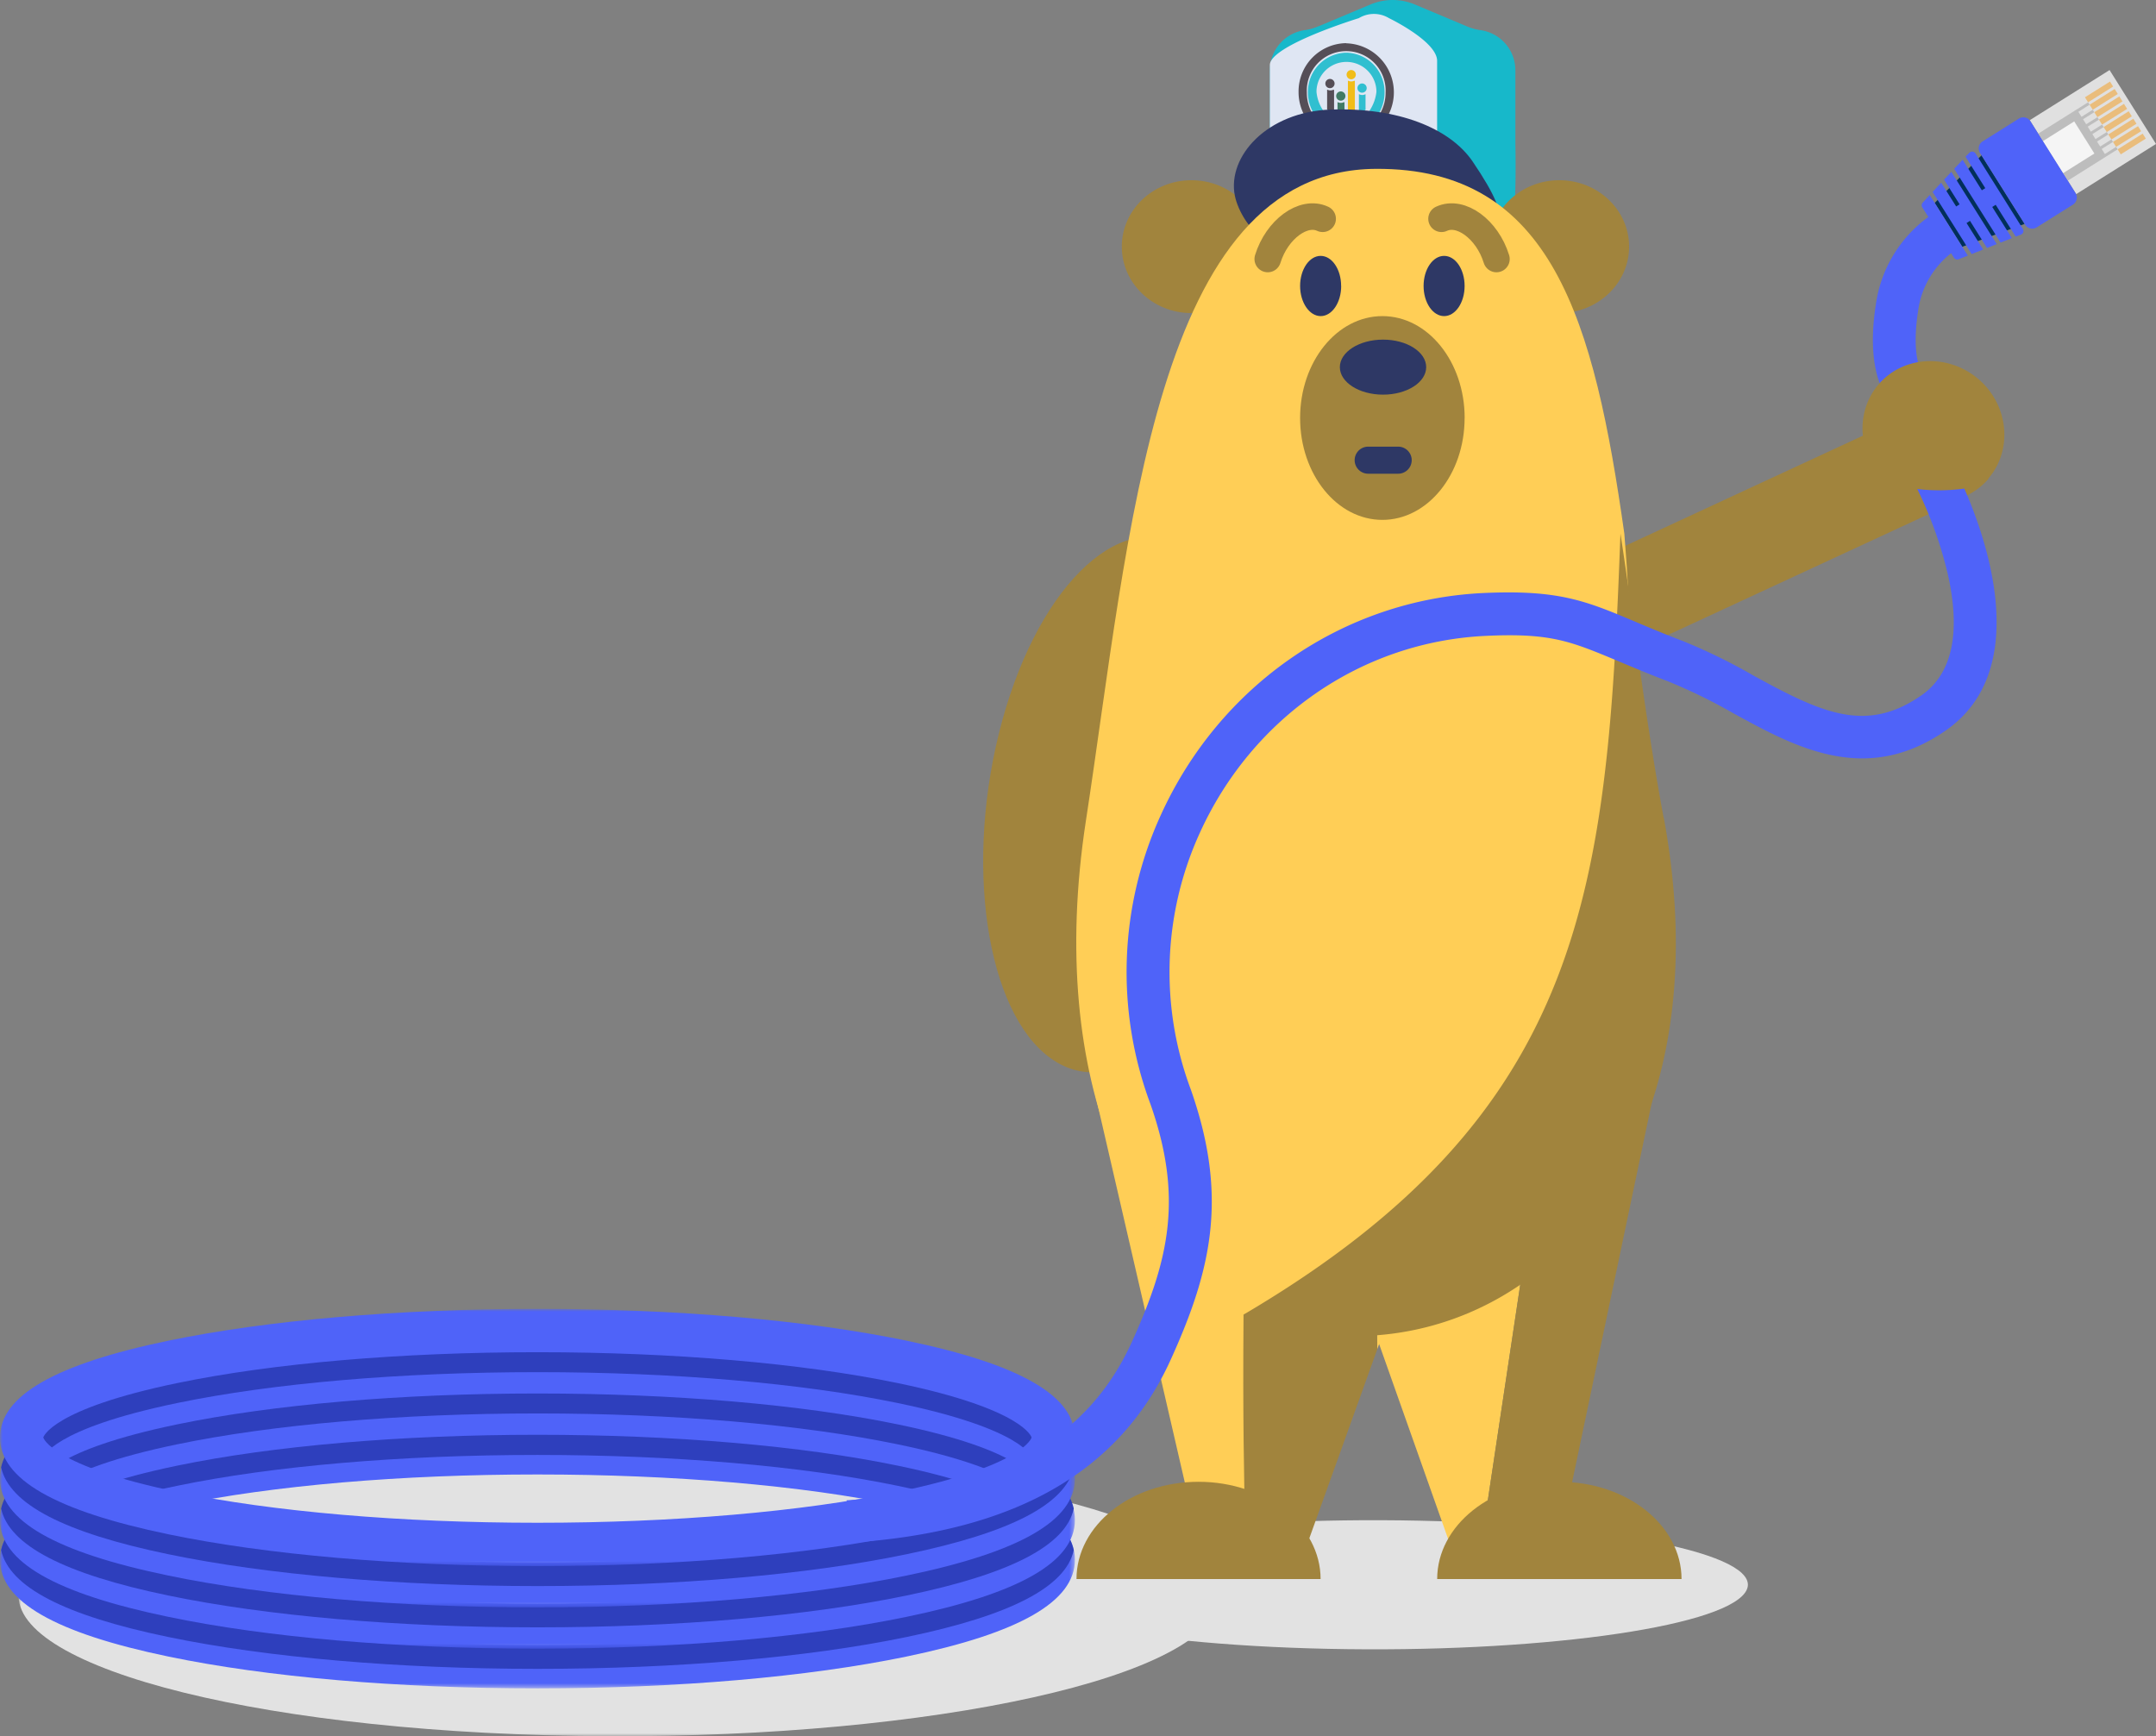 <svg id="Layer_1" data-name="Layer 1" xmlns="http://www.w3.org/2000/svg" xmlns:xlink="http://www.w3.org/1999/xlink" width="406.29" height="327.15" viewBox="0 0 406.29 327.15"><rect x="0" y="0" width="406.29" height="327.15" fill="#808080" stroke="none"/><defs><style>.cls-1{fill:#fff;}.cls-1,.cls-11,.cls-12,.cls-13,.cls-14,.cls-15,.cls-16,.cls-17,.cls-19,.cls-2,.cls-22,.cls-3,.cls-4,.cls-5,.cls-6,.cls-7,.cls-8,.cls-9{fill-rule:evenodd;}.cls-2{fill:#a1843d;}.cls-3{fill:#17b8ca;}.cls-4{fill:#dfe6f3;}.cls-5{fill:#554e57;}.cls-6{fill:#417b65;}.cls-7{fill:#f1bd19;}.cls-8{fill:#30bfd0;}.cls-9{fill:#2e3865;}.cls-10{mask:url(#mask);}.cls-11{fill:#e2e2e2;}.cls-12{fill:#4f63f9;}.cls-13{fill:#012f5b;}.cls-14{fill:#e0e0e0;}.cls-15{fill:#eabd7c;}.cls-16{fill:#bdbdbd;}.cls-17{fill:#f5f5f5;}.cls-18,.cls-20{fill:none;stroke-linecap:round;}.cls-18{stroke:#6d6e70;stroke-width:2.5px;}.cls-19{fill:#ffce56;}.cls-20{stroke:#a1843d;stroke-width:5px;}.cls-21{mask:url(#mask-2-2);}.cls-22{fill:#2e3fbd;}.cls-23{mask:url(#mask-3);}.cls-24{mask:url(#mask-4-2);}.cls-25{mask:url(#mask-5);}</style><mask id="mask" x="3.5" y="274.14" width="226.45" height="53.01" maskUnits="userSpaceOnUse"><g id="mask-2"><polygon id="path-1" class="cls-1" points="3.5 274.14 229.96 274.14 229.96 327.15 3.5 327.15 3.5 274.14"/></g></mask><mask id="mask-2-2" x="0" y="269.7" width="202.56" height="48.45" maskUnits="userSpaceOnUse"><g id="mask-4"><polygon id="path-3" class="cls-1" points="0 269.7 202.56 269.7 202.56 318.15 0 318.15 0 269.7"/></g></mask><mask id="mask-3" x="0" y="262.22" width="202.56" height="48.45" maskUnits="userSpaceOnUse"><g id="mask-6"><polygon id="path-5" class="cls-1" points="0 262.22 202.56 262.22 202.56 310.67 0 310.67 0 262.22"/></g></mask><mask id="mask-4-2" x="0" y="254.44" width="202.56" height="48.45" maskUnits="userSpaceOnUse"><g id="mask-8"><polygon id="path-7" class="cls-1" points="0 254.44 202.56 254.44 202.56 302.89 0 302.89 0 254.44"/></g></mask><mask id="mask-5" x="0" y="246.67" width="202.56" height="48.45" maskUnits="userSpaceOnUse"><g id="mask-10"><polygon id="path-9" class="cls-1" points="0 246.66 202.56 246.66 202.56 295.12 0 295.12 0 246.66"/></g></mask></defs><g id="Page-1"><g id="_404-error-page" data-name="404-error-page"><g id="_404-bear" data-name="404-bear"><path id="Fill-1" class="cls-2" d="M237.65,46.48c0-6.92-5.88-12.52-13.13-12.52s-13.12,5.6-13.12,12.52S217.27,59,224.52,59s13.13-5.6,13.13-12.52"/><path id="Fill-3" class="cls-3" d="M248.58,4.91,258.27.84a10.77,10.77,0,0,1,8.34,0l9.68,4.07a10,10,0,0,0,2.55.75,7.64,7.64,0,0,1,6.73,7.56V27.08c.75,39.09-8.27,18.38-18.38,18.38h-9.5c-10.11,0-19.17,5.29-18.38-18.38V13.22A7.64,7.64,0,0,1,246,5.66a9.77,9.77,0,0,0,2.54-.75"/><path id="Fill-5" class="cls-4" d="M256.07,3.42a5.47,5.47,0,0,1,5.68,0s9.07,4.36,9.07,8.05V28.31c.51,37.08-5.63,17.43-12.52,17.43h-6.48c-6.89,0-13.06,5-12.52-17.43V12.25c0-3.69,16.77-8.83,16.77-8.83"/><path id="Fill-7" class="cls-5" d="M251.27,16.91a1.27,1.27,0,0,1-1.11,0,.09.09,0,0,0-.07,0,.09.09,0,0,0,0,.06v3.64a4.78,4.78,0,0,0,1.31,1V17a.09.09,0,0,0,0-.06.09.09,0,0,0-.07,0"/><path id="Fill-9" class="cls-5" d="M250.72,14.88a.87.87,0,1,0,0,1.73.87.87,0,0,0,0-1.73"/><path id="Fill-11" class="cls-6" d="M253.23,19.26a1.27,1.27,0,0,1-1.11,0,.06.06,0,0,0-.07,0,.05.05,0,0,0,0,.05V21.9a5.09,5.09,0,0,0,1.31.28V19.32a.05.05,0,0,0,0-.05.06.06,0,0,0-.07,0"/><path id="Fill-13" class="cls-6" d="M252.67,17.23a.87.87,0,1,0,.87.87.87.87,0,0,0-.87-.87"/><path id="Fill-15" class="cls-7" d="M255.19,15.22a1.27,1.27,0,0,1-1.11,0,.06.06,0,0,0-.07,0,.06.06,0,0,0,0,.06v6.89a4.82,4.82,0,0,0,1.31-.25V15.29a.06.06,0,0,0,0-.06.06.06,0,0,0-.07,0"/><path id="Fill-17" class="cls-7" d="M254.64,13.2a.87.87,0,1,0,.86.86.86.86,0,0,0-.86-.86"/><path id="Fill-19" class="cls-8" d="M256.68,17.47a.87.87,0,1,0-.87-.87.87.87,0,0,0,.87.87"/><path id="Fill-21" class="cls-8" d="M257.33,20.6V17.83a.06.06,0,0,0,0-.06h-.06a1.23,1.23,0,0,1-1.12,0h-.07a.06.06,0,0,0,0,.06v3.78a5,5,0,0,0,1.31-1"/><path id="Fill-23" class="cls-5" d="M253.71,8.13a9.1,9.1,0,0,0-9,9.2,9.24,9.24,0,0,0,2.56,6.42l1-1a7.85,7.85,0,0,1-2-5.3,7.43,7.43,0,1,1,14.84,0,7.86,7.86,0,0,1-2,5.27l1,1.06a9.24,9.24,0,0,0-6.43-15.62"/><path id="Fill-25" class="cls-8" d="M253.68,9.93a7.37,7.37,0,0,0-7.21,7.49,7.62,7.62,0,0,0,2,5.14l.73-.74a.9.9,0,0,0,.09-1.08,7.51,7.51,0,0,1-1.2-3.41v-.25a5.65,5.65,0,0,1,11.29,0v.25a8,8,0,0,1-1.2,3.38,1,1,0,0,0,.1,1.13l.69.7a7.66,7.66,0,0,0,1.94-5.12,7.36,7.36,0,0,0-7.21-7.49"/><path id="Fill-27" class="cls-9" d="M282.39,41.55c.66-1.47-.56-4.76-4.86-11.09s-14.11-10.27-26.83-9.81c-11.87.43-19.46,8.78-18,16.22.59,3,3.17,6.92,4.68,7.12,8-4.67,18.57-9.26,24.36-9.26s12.82,2.42,20.64,6.82"/><g id="Group-31"><g class="cls-10"><path id="Fill-29" class="cls-11" d="M229.1,303.88C221.47,318.4,165,328.74,102.92,327s-106.18-15-98.56-29.54,64.12-24.86,126.18-23.07,106.18,15,98.56,29.54"/></g></g><path id="Fill-32" class="cls-12" d="M355.27,74.25c-.6-.84-3.53-5.61-1.78-16.82a24.6,24.6,0,0,1,10.86-17.21l4,7a16.57,16.57,0,0,0-6.9,11.45c-1.23,8,.46,11,.48,11a1.57,1.57,0,0,0-.11-.17Z"/><polygon id="Fill-34" class="cls-13" points="373.41 29.27 364.59 38.24 369.78 46.5 381.53 42.19 373.41 29.27"/><polygon id="Fill-36" class="cls-14" points="391.25 36.58 382.5 22.65 397.54 13.2 406.29 27.13 391.25 36.58"/><polygon id="Fill-38" class="cls-15" points="393.49 19.28 392.9 18.33 397.62 15.37 398.21 16.31 393.49 19.28"/><polygon id="Fill-40" class="cls-15" points="394.37 20.68 393.78 19.73 398.5 16.77 399.09 17.71 394.37 20.68"/><polygon id="Fill-42" class="cls-15" points="395.25 22.08 394.66 21.14 399.38 18.17 399.97 19.11 395.25 22.08"/><polygon id="Fill-44" class="cls-15" points="396.13 23.48 395.54 22.54 400.26 19.57 400.85 20.52 396.13 23.48"/><polygon id="Fill-46" class="cls-15" points="397.01 24.88 396.42 23.94 401.14 20.97 401.73 21.92 397.01 24.88"/><polygon id="Fill-48" class="cls-15" points="397.89 26.28 397.3 25.34 402.02 22.37 402.61 23.32 397.89 26.28"/><polygon id="Fill-50" class="cls-15" points="398.77 27.68 398.18 26.74 402.9 23.78 403.49 24.72 398.77 27.68"/><polygon id="Fill-52" class="cls-15" points="399.65 29.09 399.06 28.14 403.78 25.18 404.37 26.12 399.65 29.09"/><polygon id="Fill-54" class="cls-16" points="398.77 27.68 396.65 29.02 396.06 28.07 398.18 26.74 397.89 26.28 395.77 27.61 395.18 26.67 397.3 25.34 397.01 24.88 394.89 26.21 394.3 25.27 396.42 23.94 396.13 23.48 394.01 24.81 393.42 23.87 395.54 22.54 395.25 22.08 393.13 23.41 392.54 22.47 394.66 21.14 394.37 20.68 392.25 22.01 391.66 21.07 393.78 19.73 393.49 19.28 391.37 20.61 384.09 25.19 389.66 34.05 396.94 29.47 399.06 28.14 398.77 27.68"/><polygon id="Fill-56" class="cls-17" points="388.77 32.64 384.97 26.6 390.88 22.88 394.68 28.93 388.77 32.64"/><path id="Fill-58" class="cls-12" d="M381.63,42.36l-8.51-13.55a1.57,1.57,0,0,1,.49-2.16l6.84-4.3a1.58,1.58,0,0,1,2.17.49l8.51,13.55a1.58,1.58,0,0,1-.49,2.17l-6.84,4.29a1.58,1.58,0,0,1-2.17-.49"/><path id="Fill-60" class="cls-12" d="M370.39,29.52l3.73,5.94-.65.4-3.62-5.76-1.59,1.71L377,45.72l2.13-.85L375.43,39l.65-.41,3.77,6,1-.38a.74.74,0,0,0,.35-1.08l-8.92-14.21a.75.75,0,0,0-1.18-.11Z"/><path id="Fill-62" class="cls-12" d="M363.65,36.75l-1.32,1.43a.74.74,0,0,0-.08.9l5.95,9.47a.75.75,0,0,0,.91.3l1.72-.68Z"/><polygon id="Fill-64" class="cls-12" points="374.44 46.73 376.28 46 367.72 32.38 366.35 33.85 369.27 38.5 368.63 38.91 365.81 34.43 364.19 36.17 371.55 47.88 373.72 47.02 370.59 42.03 371.24 41.62 374.44 46.73"/><path id="Fill-66" class="cls-11" d="M328.85,300.13c-4.74,6.67-39.89,11.41-78.5,10.59s-66.06-6.89-61.31-13.56,39.89-11.41,78.5-10.59,66.06,6.89,61.31,13.56"/><line id="Stroke-68" class="cls-18" x1="290.36" y1="275.24" x2="295.88" y2="246.42"/><path id="Fill-70" class="cls-2" d="M275.83,136.53a9.31,9.31,0,0,1-3.92-17.75l88.25-40.89A9.31,9.31,0,0,1,368,94.78l-88.24,40.89a9.4,9.4,0,0,1-3.91.86"/><path id="Fill-72" class="cls-2" d="M374.71,90.25c-4.7,5.45-13.13,5.87-18.84,1S349.34,77.89,354,72.44s13.13-5.87,18.83-1,6.54,13.32,1.85,18.76"/><polygon id="Fill-74" class="cls-19" points="289.9 219.38 259.89 241.09 259.3 240.69 259.55 254.24 259.89 253.28 274.41 294.3 292.45 291.39 279.09 291.25 289.9 219.38"/><path id="Fill-76" class="cls-19" d="M234.51,224.07l-28.39-19L226,291.18l9.1,1.46c-.29-16.34-.71-48.52-.56-68.57"/><polygon id="Fill-80" class="cls-2" points="312.55 201.69 289.9 219.38 279.09 291.25 292.45 291.39 293.77 291.18 312.55 201.69"/><path id="Fill-82" class="cls-2" d="M188.25,138.17c-6.67,26.87-1.75,54.66,11,62.07s28.46-8.38,35.13-35.25,1.75-54.65-11-62.06-28.47,8.38-35.13,35.24"/><path id="Fill-84" class="cls-2" d="M280.71,46.48c0-6.92,5.87-12.52,13.13-12.52S307,39.56,307,46.48,301.08,59,293.84,59s-13.13-5.6-13.13-12.52"/><path id="Fill-86" class="cls-19" d="M204.64,154.63c-7.64,49.69,9.66,84.52,35,95.72,17.15-9.53,77.25-18.47,66.46-149.79-5.69-40.05-13.53-69-46.92-68.74C217.53,32.13,212.9,100.88,204.64,154.63Z"/><path id="Fill-88" class="cls-2" d="M313.5,154.08c-3.49-18.88-5.61-37.14-8.13-53.52-2.49,66.4-6,108.89-71,147.16a54.73,54.73,0,0,0,20.78,4.07c37.33,0,69.64-36.79,58.38-97.71"/><path id="Fill-90" class="cls-9" d="M276,53.89c0,3.14-1.73,5.68-3.86,5.68s-3.87-2.54-3.87-5.68,1.73-5.67,3.87-5.67S276,50.76,276,53.89"/><path id="Fill-92" class="cls-9" d="M252.74,53.89c0,3.14-1.73,5.68-3.86,5.68S245,57,245,53.89s1.73-5.67,3.87-5.67,3.86,2.54,3.86,5.67"/><path id="Fill-94" class="cls-2" d="M276,78.77c0,10.6-6.94,19.2-15.5,19.2S245,89.37,245,78.77s6.94-19.2,15.51-19.2,15.5,8.6,15.5,19.2"/><path id="Fill-96" class="cls-9" d="M268.76,69.19c0,2.86-3.64,5.18-8.13,5.18s-8.14-2.32-8.14-5.18S256.14,64,260.63,64s8.13,2.32,8.13,5.19"/><path id="Stroke-98" class="cls-20" d="M282,48.81c-1.74-5.61-6.73-9.27-10.35-7.58"/><path id="Stroke-100" class="cls-20" d="M238.9,48.81c1.74-5.61,6.73-9.27,10.35-7.58"/><path id="Fill-102" class="cls-9" d="M263.48,89.27h-5.65a2.55,2.55,0,1,1,0-5.1h5.65a2.55,2.55,0,0,1,0,5.1"/><path id="Fill-104" class="cls-2" d="M225.86,279.24c-12.72,0-23,8.21-23,18.33h46c0-10.12-10.31-18.33-23-18.33"/><path id="Fill-106" class="cls-2" d="M293.83,279.24c-12.71,0-23,8.21-23,18.33h46.05c0-10.12-10.31-18.33-23-18.33"/><g id="Group-110"><g class="cls-21"><path id="Fill-108" class="cls-12" d="M8.16,293.93c0,.05,1.48,5.33,25.22,10.25,18.09,3.75,42.21,5.82,67.9,5.82s49.81-2.07,67.9-5.82c23.74-4.92,25.22-10.2,25.22-10.25s-1.48-5.34-25.22-10.25c-18.09-3.75-42.21-5.82-67.9-5.82s-49.81,2.07-67.9,5.82C9.64,288.59,8.16,293.88,8.16,293.93Zm-8.16,0c0-7.85,10.38-13.82,31.72-18.24,18.62-3.86,43.33-6,69.56-6s50.94,2.13,69.56,6c21.34,4.42,31.72,10.39,31.72,18.24s-10.38,13.81-31.72,18.24c-18.62,3.86-43.33,6-69.56,6s-50.94-2.12-69.56-6C10.38,307.74,0,301.78,0,293.93Z"/></g></g><path id="Fill-111" class="cls-22" d="M192.82,292.07c1.38,1.13,1.58,1.84,1.58,1.85s-1.48,5.34-25.22,10.26C151.09,307.93,127,310,101.28,310s-49.81-2.06-67.91-5.81C9.64,299.26,8.16,294,8.16,293.92s.2-.72,1.58-1.85c-1.38-1.13-1.58-1.84-1.58-1.86S9.64,284.88,33.37,280c18.1-3.75,42.22-5.82,67.91-5.82s49.81,2.07,67.9,5.82c23.74,4.92,25.22,10.2,25.22,10.25s-.2.73-1.58,1.86m9.53,0c-1.54-6.94-11.88-12.32-31.51-16.39-18.62-3.86-43.33-6-69.56-6s-50.94,2.12-69.56,6c-19.63,4.07-30,9.45-31.51,16.39,1.54,6.94,11.88,12.31,31.51,16.38,18.62,3.86,43.33,6,69.56,6s50.94-2.13,69.56-6c19.63-4.07,30-9.44,31.51-16.38"/><g id="Group-115"><g class="cls-23"><path id="Fill-113" class="cls-12" d="M33.38,276.2C9.64,281.12,8.16,286.4,8.16,286.45s1.48,5.33,25.22,10.25c18.09,3.75,42.21,5.82,67.9,5.82s49.81-2.07,67.9-5.82c23.74-4.92,25.22-10.2,25.22-10.25s-1.48-5.33-25.22-10.25c-18.09-3.75-42.21-5.82-67.9-5.82s-49.81,2.07-67.9,5.82m-1.66,28.49C10.38,300.26,0,294.3,0,286.45s10.38-13.82,31.72-18.24c18.62-3.86,43.33-6,69.56-6s50.94,2.13,69.56,6c21.34,4.42,31.72,10.39,31.72,18.24s-10.38,13.81-31.72,18.24c-18.62,3.86-43.33,6-69.56,6s-50.94-2.12-69.56-6"/></g></g><path id="Fill-116" class="cls-22" d="M192.82,284.29c1.38,1.13,1.58,1.84,1.58,1.85s-1.48,5.34-25.22,10.26c-18.09,3.75-42.21,5.81-67.9,5.81s-49.81-2.06-67.91-5.81C9.64,291.48,8.16,286.2,8.16,286.14s.2-.72,1.58-1.85c-1.38-1.13-1.58-1.84-1.58-1.86s1.48-5.33,25.21-10.25c18.1-3.75,42.22-5.82,67.91-5.82s49.81,2.07,67.9,5.82c23.74,4.92,25.22,10.2,25.22,10.25s-.2.73-1.58,1.86m9.53,0c-1.54-6.94-11.88-12.32-31.51-16.39-18.62-3.86-43.33-6-69.56-6s-50.94,2.12-69.56,6C12.09,272,1.75,277.35.21,284.29c1.54,6.94,11.88,12.31,31.51,16.38,18.62,3.86,43.33,6,69.56,6s50.94-2.13,69.56-6c19.63-4.07,30-9.44,31.51-16.38"/><g id="Group-120"><g class="cls-24"><path id="Fill-118" class="cls-12" d="M33.38,268.42c-23.74,4.92-25.22,10.2-25.22,10.25S9.64,284,33.38,288.92c18.09,3.75,42.21,5.82,67.9,5.82s49.81-2.07,67.9-5.82c23.74-4.92,25.22-10.2,25.22-10.25s-1.48-5.33-25.22-10.25c-18.09-3.75-42.21-5.82-67.9-5.82s-49.81,2.07-67.9,5.82m-1.66,28.49C10.38,292.49,0,286.52,0,278.67s10.38-13.82,31.72-18.24c18.62-3.86,43.33-6,69.56-6s50.94,2.13,69.56,6c21.34,4.42,31.72,10.39,31.72,18.24s-10.38,13.82-31.72,18.24c-18.62,3.86-43.33,6-69.56,6s-50.94-2.13-69.56-6"/></g></g><path id="Fill-121" class="cls-22" d="M192.82,276.51c1.38,1.13,1.58,1.84,1.58,1.85s-1.48,5.34-25.22,10.26c-18.09,3.75-42.21,5.81-67.9,5.81s-49.81-2.06-67.91-5.81C9.64,283.7,8.16,278.42,8.16,278.36s.2-.72,1.58-1.85c-1.38-1.13-1.58-1.84-1.58-1.86s1.48-5.33,25.21-10.25c18.1-3.75,42.22-5.82,67.91-5.82s49.81,2.07,67.9,5.82c23.74,4.92,25.22,10.2,25.22,10.25s-.2.73-1.58,1.86m9.53,0c-1.54-6.94-11.88-12.32-31.51-16.39-18.62-3.85-43.33-6-69.56-6s-50.94,2.13-69.56,6c-19.63,4.07-30,9.45-31.51,16.39,1.54,6.94,11.88,12.31,31.51,16.38,18.62,3.86,43.33,6,69.56,6s50.94-2.13,69.56-6c19.63-4.07,30-9.44,31.51-16.38"/><g id="Group-125"><g class="cls-25"><path id="Fill-123" class="cls-12" d="M33.38,260.64c-23.74,4.92-25.22,10.2-25.22,10.25s1.48,5.33,25.22,10.25c18.09,3.75,42.21,5.82,67.9,5.82s49.81-2.07,67.9-5.82c23.74-4.92,25.22-10.2,25.22-10.25s-1.48-5.33-25.22-10.25c-18.09-3.75-42.21-5.82-67.9-5.82s-49.81,2.07-67.9,5.82m-1.66,28.49C10.38,284.7,0,278.74,0,270.89s10.38-13.82,31.72-18.24c18.62-3.86,43.33-6,69.56-6s50.94,2.12,69.56,6c21.34,4.42,31.72,10.39,31.72,18.24s-10.38,13.81-31.72,18.24c-18.62,3.86-43.33,6-69.56,6s-50.94-2.13-69.56-6"/></g></g><path id="Fill-126" class="cls-12" d="M361.31,92.17a76.38,76.38,0,0,1,5.76,16.09c2.48,11.09.79,18.76-5,22.79-10.42,7.23-18.78,3.3-31.58-3.71a107.36,107.36,0,0,0-13.27-6.5c-3.66-1.4-6.62-2.65-9.22-3.75-9.23-3.89-14.33-6-28.61-5.33-26.28,1.29-49.53,17.34-60.66,41.88a71.11,71.11,0,0,0-1.93,54.43c6.17,17.57,3.54,29.29-3.49,44.78-8.41,18.54-25.49,28-53.76,29.88l.52,8c31.13-2,51-13.34,60.59-34.6,7.71-17,10.8-30.75,3.73-50.85A63.09,63.09,0,0,1,226.08,157c9.88-21.78,30.45-36,53.7-37.16,12.48-.61,16.16,1,25.08,4.71,2.66,1.12,5.69,2.4,9.48,3.85a101.83,101.83,0,0,1,12.28,6c11.72,6.42,25,13.71,40.05,3.26,16.13-11.21,8-35.34,3.5-45.59a34.65,34.65,0,0,1-8.86.08"/><path id="Fill-78" class="cls-2" d="M234.34,247.72c-.15,20,.07,28.58.37,44.92l10.44,1.66,14.4-40.06-.25-13.55Z"/></g></g></g></svg>